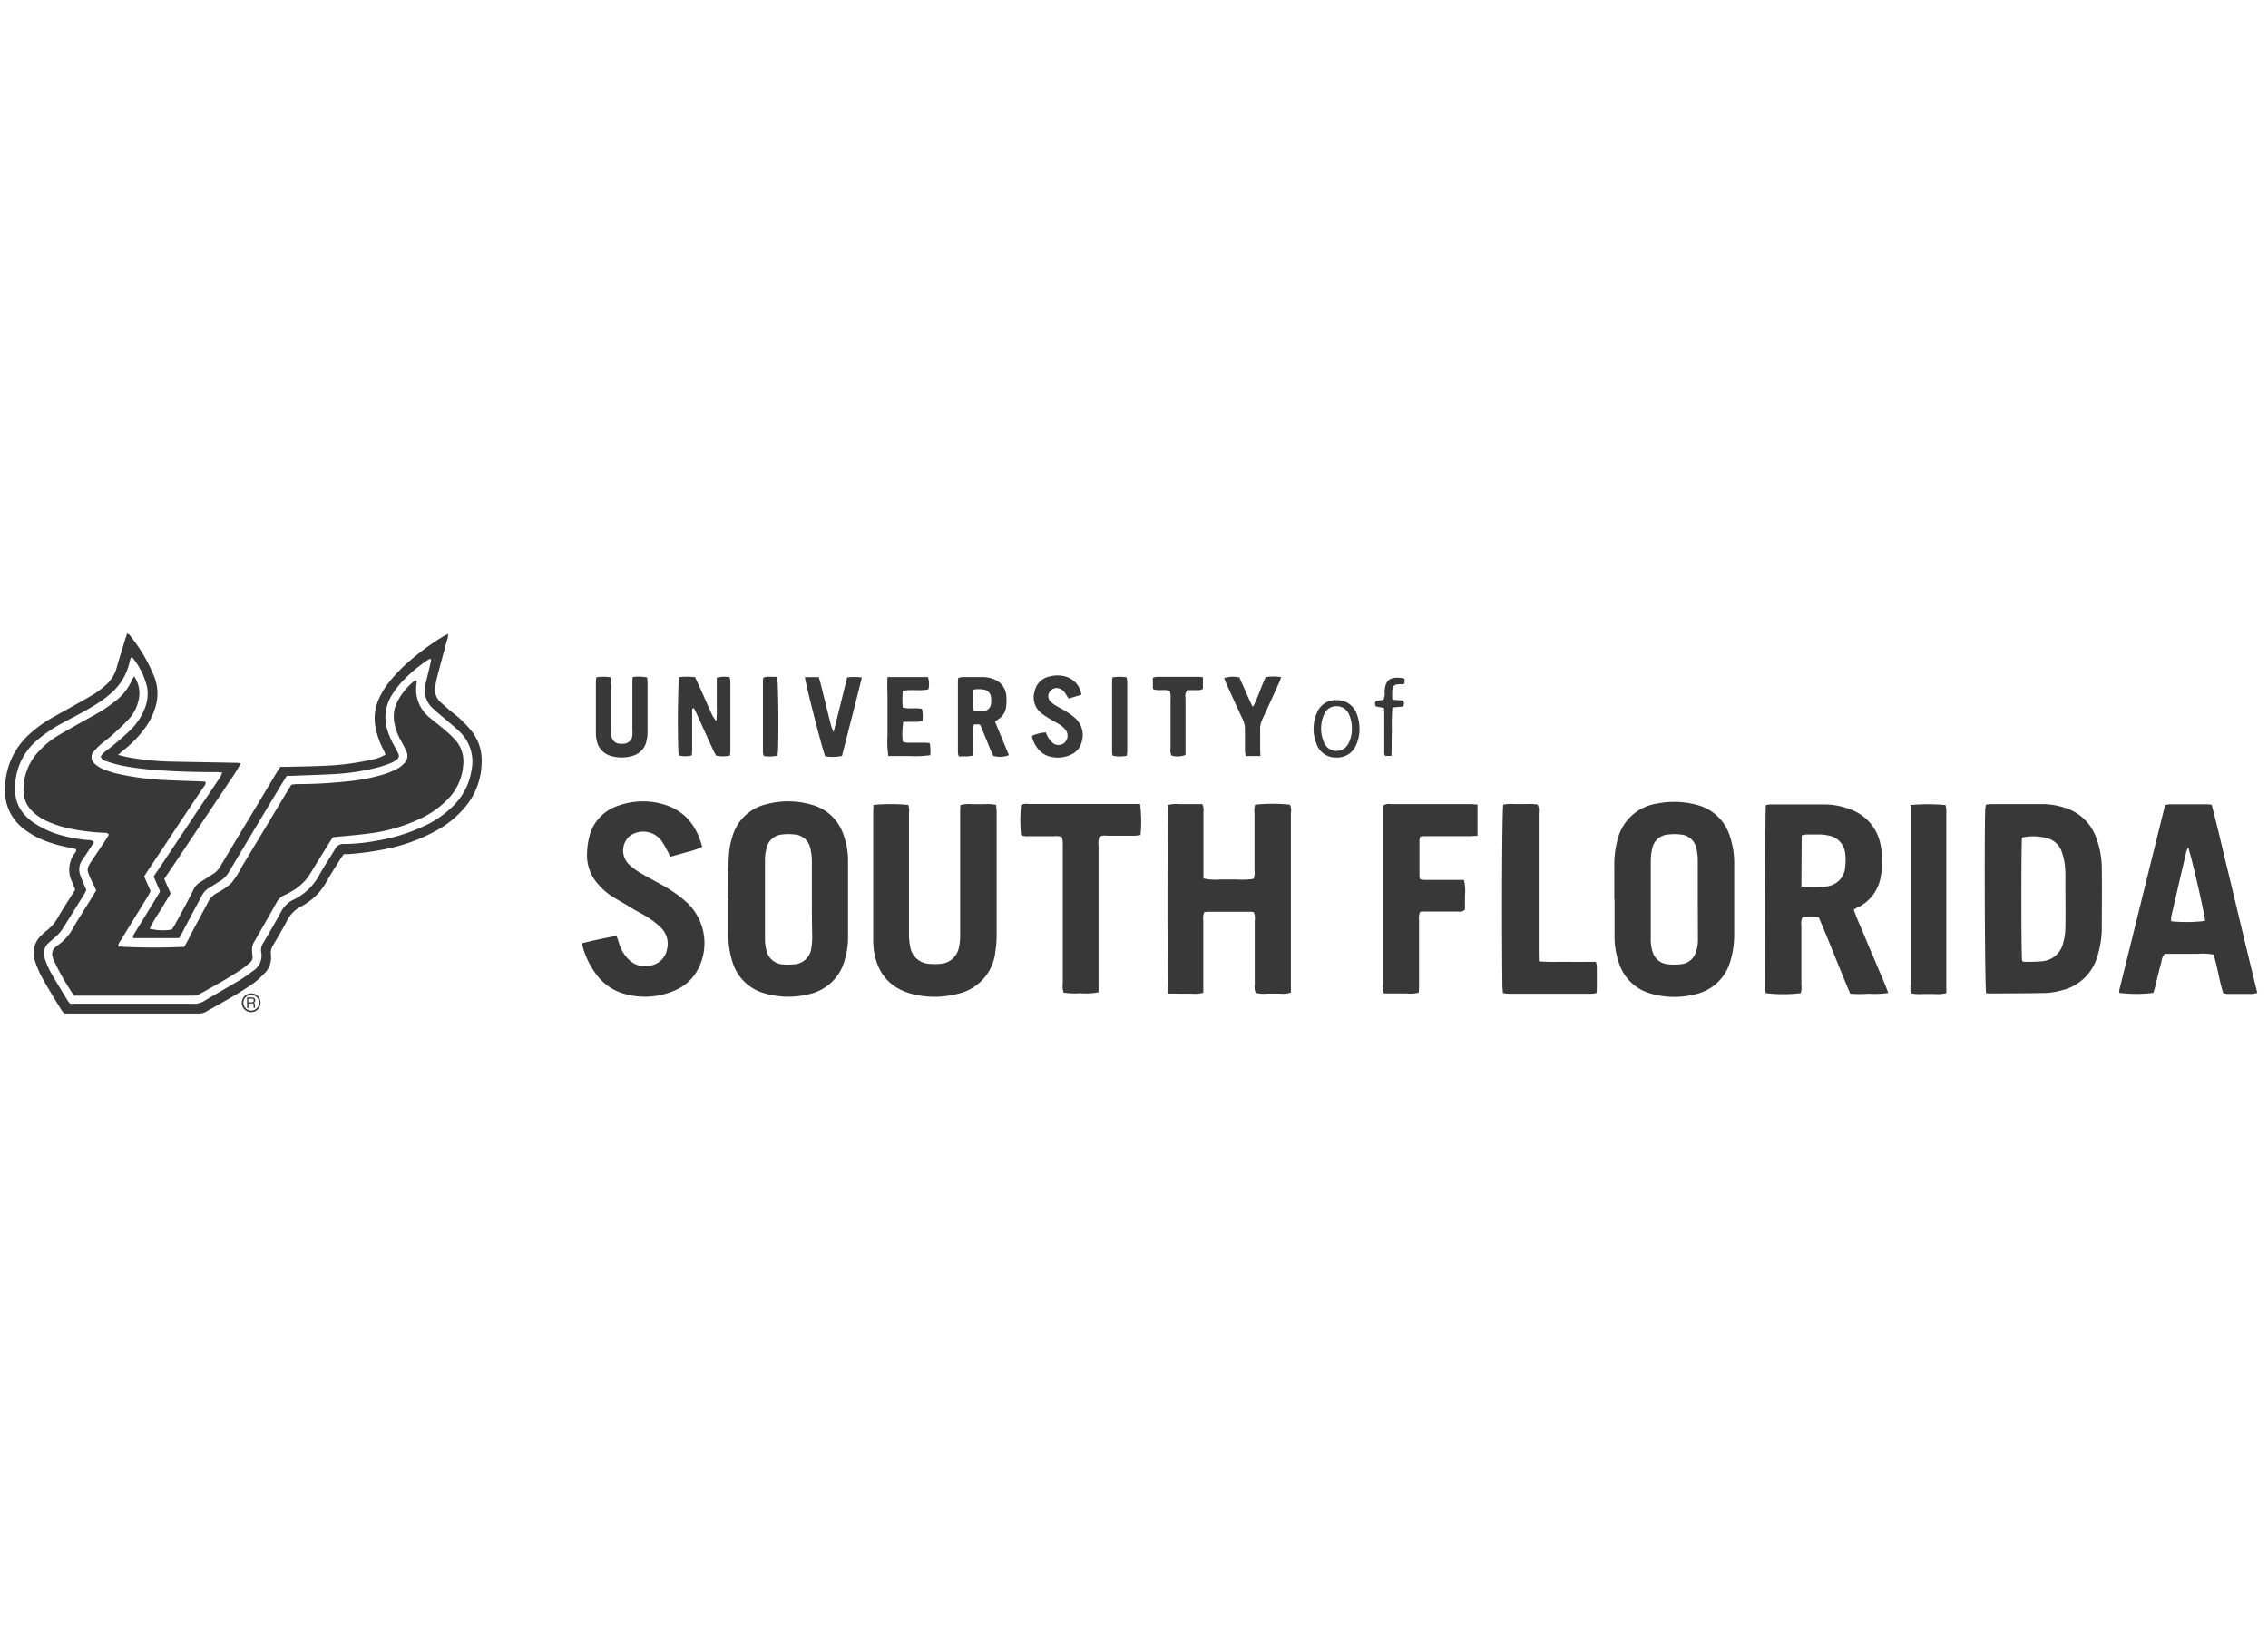 <svg xmlns="http://www.w3.org/2000/svg" viewBox="0 0 353.16 256.37"><defs><style>.a{fill:#383838;}</style></defs><path class="a" d="M288.66,141.6c.51,1.52,1.2,2.93,1.78,4.37s1.2,2.8,1.78,4.21,1.26,2.85,1.8,4.4a14.18,14.18,0,0,1-3,.12,21.83,21.83,0,0,1-2.91,0c-1.7-4-3.23-8-4.91-11.91a10.77,10.77,0,0,0-2.53,0,2.53,2.53,0,0,0-.17,1.38c0,3.06,0,6.11,0,9.16a3.06,3.06,0,0,1-.1,1.28,22.8,22.8,0,0,1-5.43,0,2.7,2.7,0,0,1-.11-.43c-.1-1.63,0-27.95.11-28.85a4.08,4.08,0,0,1,.64-.1c2.85,0,5.7,0,8.55,0a11.11,11.11,0,0,1,4,.78,7.24,7.24,0,0,1,4.7,5.66,12.07,12.07,0,0,1,0,4.79,6.43,6.43,0,0,1-3.5,4.76C289.1,141.32,288.9,141.45,288.66,141.6ZM280.5,138a21.22,21.22,0,0,0,3.83,0,3.24,3.24,0,0,0,3-3.13,8.19,8.19,0,0,0,0-2,3.13,3.13,0,0,0-2.6-2.8,6.81,6.81,0,0,0-1.19-.16q-1.14,0-2.28,0a4,4,0,0,0-.71.14Z"/><path class="a" d="M309.26,154.61c-.19-1.15-.28-24.46-.13-28.62a6.29,6.29,0,0,1,.11-.72,5.45,5.45,0,0,1,.62-.09l8.43,0a11.11,11.11,0,0,1,3.08.52,7.5,7.5,0,0,1,5.06,4.77,13.85,13.85,0,0,1,.85,4.71c.05,3.13,0,6.27,0,9.4a14.65,14.65,0,0,1-.68,4.26,7.54,7.54,0,0,1-5.55,5.33,11.26,11.26,0,0,1-2.49.41c-2.93.07-5.86.06-8.79.08A3,3,0,0,1,309.26,154.61Zm5.61-5c.1,0,.21.13.32.12.92,0,1.84,0,2.75-.08a3.67,3.67,0,0,0,3.33-2.87,9.08,9.08,0,0,0,.34-2.25c.05-2.52,0-5.05,0-7.58a17.32,17.32,0,0,0-.08-2.28,10.38,10.38,0,0,0-.53-2.2,3.26,3.26,0,0,0-1.92-1.89,8.14,8.14,0,0,0-4.23-.19C314.73,131.31,314.72,148.46,314.87,149.57Z"/><path class="a" d="M181.9,154.67c-.14-1.36-.13-28.34,0-29.37a5.31,5.31,0,0,1,1.74-.12c.6,0,1.2,0,1.81,0s1.18,0,1.76,0a2.15,2.15,0,0,1,.18,1.24v9c0,.44,0,.87,0,1.33a8.76,8.76,0,0,0,2.68.16c.84,0,1.69,0,2.53,0a11.26,11.26,0,0,0,2.6-.1,2.75,2.75,0,0,0,.14-1.35c0-3,0-5.94,0-8.91a3.06,3.06,0,0,1,.1-1.28,25.67,25.67,0,0,1,5.42,0,2.08,2.08,0,0,1,.15,1.28c0,4.7,0,9.4,0,14.09,0,4.18,0,8.36,0,12.54,0,.43,0,.87,0,1.34a4.46,4.46,0,0,1-1.8.16c-.64,0-1.29,0-1.93,0a5,5,0,0,1-1.76-.12,2.67,2.67,0,0,1-.14-1.33c0-3.3,0-6.59,0-9.88a2.52,2.52,0,0,0-.13-1.3,1.22,1.22,0,0,0-.34-.11H188a2.66,2.66,0,0,0-.5.09,2.72,2.72,0,0,0-.13,1.29c0,3.3,0,6.59,0,9.89,0,.43,0,.87,0,1.34a5.17,5.17,0,0,1-1.82.14c-.6,0-1.2,0-1.8,0Z"/><path class="a" d="M251.37,140v-5.3a15,15,0,0,1,.51-4,7.45,7.45,0,0,1,6.24-5.62,13.43,13.43,0,0,1,6.08.21,7.25,7.25,0,0,1,5.18,4.92,13.18,13.18,0,0,1,.66,4.27q0,5.54,0,11.07a13.9,13.9,0,0,1-.58,4,7.27,7.27,0,0,1-5.46,5.23,13.13,13.13,0,0,1-6.9-.09,7.19,7.19,0,0,1-5-4.77,12.35,12.35,0,0,1-.69-4.13c0-1.93,0-3.86,0-5.78Zm13-.06c0-2,0-4.09,0-6.14a8,8,0,0,0-.26-1.89,2.67,2.67,0,0,0-2.42-2,8.22,8.22,0,0,0-1.92,0,2.69,2.69,0,0,0-2.48,2.12,9.07,9.07,0,0,0-.24,2c0,1.76,0,3.53,0,5.3v6.62a6.6,6.6,0,0,0,.29,2.25,2.69,2.69,0,0,0,2.28,1.9,8.67,8.67,0,0,0,2.16,0,2.69,2.69,0,0,0,2.34-2,6,6,0,0,0,.27-2Z"/><path class="a" d="M113.36,140c0-2.33,0-4.66.15-7a11.49,11.49,0,0,1,.52-2.71,7.15,7.15,0,0,1,5.3-5.09,13,13,0,0,1,7,.06,7.13,7.13,0,0,1,5,4.66,11.44,11.44,0,0,1,.72,3.88q0,6.15,0,12.28a11.67,11.67,0,0,1-.51,3.32,7.3,7.3,0,0,1-5.5,5.35,13.13,13.13,0,0,1-6.9-.09,7.19,7.19,0,0,1-5-4.65,14.1,14.1,0,0,1-.73-4.86c0-1.72,0-3.45,0-5.17Zm13.06,0c0-2,0-3.93,0-5.9a9,9,0,0,0-.26-2.13,2.66,2.66,0,0,0-2.4-2.06,8.19,8.19,0,0,0-2,0,2.68,2.68,0,0,0-2.39,2.08,7.08,7.08,0,0,0-.25,1.78q0,6.26,0,12.52a6.71,6.71,0,0,0,.23,1.66,2.74,2.74,0,0,0,2.56,2.18,8.13,8.13,0,0,0,1.56,0,2.86,2.86,0,0,0,2.87-2.58,10.83,10.83,0,0,0,.13-1.8C126.43,143.78,126.42,141.85,126.42,139.92Z"/><path class="a" d="M136,125.3a29.82,29.82,0,0,1,5.43,0,2.73,2.73,0,0,1,.11,1.27q0,9.41,0,18.79a9.84,9.84,0,0,0,.19,2,3.15,3.15,0,0,0,3.09,2.69,8.24,8.24,0,0,0,1.57,0,3.13,3.13,0,0,0,2.91-2.47,8.5,8.5,0,0,0,.21-2c0-4.21,0-8.43,0-12.64v-6.39c0-.39,0-.78.05-1.23a5.33,5.33,0,0,1,1.81-.13c.64,0,1.29,0,1.93,0a6.65,6.65,0,0,1,1.82.11c0,.36.07.67.07,1,0,6.46,0,12.93,0,19.39a16.07,16.07,0,0,1-.19,2.4,7.49,7.49,0,0,1-5.81,6.61,14.3,14.3,0,0,1-7,.08c-4-1-5.73-3.69-6.15-7.12a13.75,13.75,0,0,1-.07-1.57V126.43C136,126.08,136,125.72,136,125.3Z"/><path class="a" d="M346.18,154.61c-.61-2-.88-4-1.48-6a9.28,9.28,0,0,0-2.52-.12c-.88,0-1.76,0-2.64,0H337.1a1.91,1.91,0,0,0-.52,1.17c-.36,1.32-.68,2.64-1,4-.08.31-.18.61-.27.9a20.89,20.89,0,0,1-5.3,0,2.32,2.32,0,0,1,0-.45l7.12-28.77a3.72,3.72,0,0,1,.7-.13h5.9a6.5,6.5,0,0,1,.66.07c.86,3.22,1.58,6.46,2.37,9.68s1.57,6.55,2.36,9.83,1.56,6.46,2.37,9.77a4.2,4.2,0,0,1-.71.17c-1.32,0-2.65,0-4,0A4.25,4.25,0,0,1,346.18,154.61Zm-5.47-22.73c-.1.28-.21.49-.27.71q-1.19,5.08-2.36,10.18a3.53,3.53,0,0,0,0,.65,23.88,23.88,0,0,0,5.29-.06C343.3,142.29,341.15,132.91,340.71,131.88Z"/><path class="a" d="M90.69,146.82c1.74-.42,3.49-.8,5.31-1.13.14.39.26.72.36,1.05a6,6,0,0,0,1.41,2.5,3.62,3.62,0,0,0,3.85,1,3.09,3.09,0,0,0,2.24-2.45,3.48,3.48,0,0,0-.91-3.34,11.89,11.89,0,0,0-2-1.59c-.87-.58-1.81-1-2.71-1.57s-2-1.16-3-1.79A10,10,0,0,1,93,137.48a6.63,6.63,0,0,1-1.59-4.43,12.2,12.2,0,0,1,.31-2.63,6.76,6.76,0,0,1,4.57-5,11.3,11.3,0,0,1,7.22-.15c3.2,1,5,3.36,5.83,6.56a12,12,0,0,1-2.53.86c-.8.25-1.61.45-2.45.69-.18-.4-.31-.73-.48-1a14.06,14.06,0,0,0-.92-1.55,3.55,3.55,0,0,0-4.13-1.11,2.47,2.47,0,0,0-1.28,1,3,3,0,0,0,.41,3.86,9.12,9.12,0,0,0,1.53,1.17c.74.47,1.53.87,2.3,1.31.94.53,1.92,1,2.81,1.62a18.49,18.49,0,0,1,2.55,2,8.69,8.69,0,0,1,1.68,9.92,7.18,7.18,0,0,1-3.75,3.59,11.61,11.61,0,0,1-7.77.55,8.11,8.11,0,0,1-4.42-3,12.83,12.83,0,0,1-2.19-4.52A1.3,1.3,0,0,1,90.69,146.82Z"/><path class="a" d="M230.07,125.25c0,1.68,0,3.23,0,4.86-.5,0-.89.06-1.29.06h-6.38c-.39,0-.79,0-1.21.05a1.68,1.68,0,0,0-.16.48c0,1.93,0,3.85,0,5.78a2.65,2.65,0,0,0,.12.42c.25,0,.52.08.79.08h4.81l1.21,0a7.41,7.41,0,0,1,.16,2.42c0,.76,0,1.52,0,2.18a1,1,0,0,1-1,.32h-4.82c-.39,0-.78,0-1.18.06a3,3,0,0,0-.15,1.36v9.88c0,.43,0,.86-.05,1.32a5.09,5.09,0,0,1-1.84.14c-.6,0-1.2,0-1.8,0l-1.76,0a2.4,2.4,0,0,1-.18-1.37q0-8.24,0-16.49V125.44a1.51,1.51,0,0,1,1.22-.26c3.21,0,6.42,0,9.63,0,.92,0,1.85,0,2.77,0C229.29,125.18,229.61,125.22,230.07,125.25Z"/><path class="a" d="M165.36,130.35a2.08,2.08,0,0,0-1.23-.17c-1.32,0-2.65,0-4,0A2.14,2.14,0,0,1,159,130a22.79,22.79,0,0,1,0-4.68,1.76,1.76,0,0,1,1.15-.16c3,0,6,0,9,0h7.23c.39,0,.78,0,1.15,0a22.36,22.36,0,0,1,.07,4.83,8.71,8.71,0,0,1-.91.11c-1.44,0-2.89,0-4.34,0a1.78,1.78,0,0,0-1.17.17,3.36,3.36,0,0,0-.12,1.41q0,10.67,0,21.33c0,.47,0,.95,0,1.46a9.8,9.8,0,0,1-2.79.15,12.33,12.33,0,0,1-2.64-.09,2.93,2.93,0,0,1-.14-1.43c0-7.15,0-14.3,0-21.45A4.22,4.22,0,0,0,165.36,130.35Z"/><path class="a" d="M239.63,149.65c1.61.15,3.05.06,4.49.08s2.89,0,4.37,0a3.27,3.27,0,0,1,.16.61c0,1.25,0,2.49,0,3.73a4.32,4.32,0,0,1-.07.53,4.71,4.71,0,0,1-.7.1q-6.51,0-13,0a7.35,7.35,0,0,1-.86-.1c0-.37-.06-.68-.07-1-.12-10.88-.05-27.2.13-28.34a6.37,6.37,0,0,1,1.75-.09c.6,0,1.21,0,1.81,0a8.26,8.26,0,0,1,1.79.08,2.11,2.11,0,0,1,.17,1.3c0,3,0,5.94,0,8.91q0,6.39,0,12.77C239.6,148.67,239.62,149.11,239.63,149.65Z"/><path class="a" d="M297.45,125.32a31.36,31.36,0,0,1,5.49,0,5.74,5.74,0,0,1,.13.65c0,.28,0,.56,0,.84v26.36c0,.47,0,.94,0,1.44a5.58,5.58,0,0,1-1.84.13c-.61,0-1.21,0-1.81,0a6.85,6.85,0,0,1-1.8-.09,2.85,2.85,0,0,1-.12-1.32q0-9.39,0-18.78v-9.19Z"/><path class="a" d="M111.54,112.27a16.9,16.9,0,0,0,.07-2.3c0-.76,0-1.52,0-2.29s0-1.43,0-2.19a4.82,4.82,0,0,1,2-.07,4,4,0,0,1,.12.68q0,5.41,0,10.83a6.17,6.17,0,0,1-.08.71,5.81,5.81,0,0,1-2.12,0,8.69,8.69,0,0,1-.44-.8c-.89-1.93-1.76-3.87-2.64-5.8-.13-.29-.28-.56-.42-.82-.34.11-.25.34-.25.51,0,1.89,0,3.77,0,5.66,0,.39,0,.78-.06,1.21a4,4,0,0,1-2,0,5.77,5.77,0,0,1-.1-.71c-.12-3.88-.05-10.37.13-11.48a12,12,0,0,1,2.48,0c.29.63.56,1.2.82,1.78s.5,1.1.74,1.65.51,1.18.79,1.75A6,6,0,0,0,111.54,112.27Z"/><path class="a" d="M151.6,112.8c-.24,1.65.08,3.25-.19,4.86-.29,0-.52.08-.76.09l-1.35,0a2.63,2.63,0,0,1-.14-.61c0-3.73,0-7.45,0-11.18a3.09,3.09,0,0,1,.06-.43,3.56,3.56,0,0,1,.65-.13c1,0,2.09,0,3.13,0a4.6,4.6,0,0,1,1.76.34,2.94,2.94,0,0,1,1.92,2.42,7.25,7.25,0,0,1,0,1.68,2.64,2.64,0,0,1-1.2,2.11c-.17.11-.32.23-.54.39.73,1.75,1.44,3.48,2.16,5.21a3.72,3.72,0,0,1-2.41.12c-.12-.25-.27-.53-.4-.82-.47-1.14-.93-2.3-1.41-3.44C152.63,112.7,152.62,112.7,151.6,112.8Zm0-5.45a5.19,5.19,0,0,0-.1,1.7c0,.54-.16,1.12.19,1.64a14.18,14.18,0,0,0,1.46,0,1.22,1.22,0,0,0,1.15-1.06,3.6,3.6,0,0,0,0-1.18,1.28,1.28,0,0,0-1.13-1.1A4.42,4.42,0,0,0,151.62,107.35Z"/><path class="a" d="M92.86,105.44a7,7,0,0,1,2.23,0c0,.43,0,.83.06,1.22v6.86a6.46,6.46,0,0,0,.06,1.08,1.36,1.36,0,0,0,1.32,1.18,2.57,2.57,0,0,0,.48,0,1.41,1.41,0,0,0,1.46-1.32,7.74,7.74,0,0,0,0-1.08c0-2.25,0-4.49,0-6.74,0-.39,0-.78.06-1.25a7.18,7.18,0,0,1,2.22.06,6.5,6.5,0,0,1,.08.73c0,2.61,0,5.21,0,7.82a5.72,5.72,0,0,1-.18,1.43,3,3,0,0,1-2,2.19,5.86,5.86,0,0,1-3.32.11,3.1,3.1,0,0,1-2.43-2.54,4.86,4.86,0,0,1-.11-1.07c0-2.65,0-5.3,0-8C92.79,106,92.83,105.73,92.86,105.44Z"/><path class="a" d="M168.4,108.15l-2,.6-.51-.8a1.69,1.69,0,0,0-1-.79,1.3,1.3,0,0,0-1.46.56,1.18,1.18,0,0,0,.2,1.54,4.54,4.54,0,0,0,.87.64c.48.29,1,.52,1.46.83a9.54,9.54,0,0,1,1.46,1.06,3.53,3.53,0,0,1,1,3.75,2.87,2.87,0,0,1-1.67,1.94,4.76,4.76,0,0,1-3.28.29,3.48,3.48,0,0,1-2-1.41,4.54,4.54,0,0,1-.79-1.8,6,6,0,0,1,2.17-.54,5.81,5.81,0,0,0,.44.9,3.16,3.16,0,0,0,.71.79,1.41,1.41,0,0,0,1.86-.19,1.47,1.47,0,0,0,.14-1.79,3.49,3.49,0,0,0-.84-.83c-.46-.32-1-.56-1.45-.85a14.78,14.78,0,0,1-1.6-1.06,3.12,3.12,0,0,1-1-3.36,2.93,2.93,0,0,1,2.34-2.32,4.56,4.56,0,0,1,2.83.13A3.45,3.45,0,0,1,168.4,108.15Z"/><path class="a" d="M138.2,105.4h6.3a3.64,3.64,0,0,1,.07,1.91c-1.31.31-2.64-.06-4,.25a17,17,0,0,0,0,2.57c1,.3,2,0,3,.23a5.43,5.43,0,0,1,.06,1.89,7.18,7.18,0,0,1-.79.12c-.71,0-1.43,0-2.19,0a12.8,12.8,0,0,0-.08,3.09,3,3,0,0,0,.68.16c.84,0,1.68,0,2.52,0,.32,0,.63,0,1,.08a6.11,6.11,0,0,1,.08,1.86,16.48,16.48,0,0,1-3.27.13c-1.08,0-2.15,0-3.25,0a14.6,14.6,0,0,1-.13-3.07c0-1,0-2.08,0-3.12s0-2,0-3S138.12,106.53,138.2,105.4Z"/><path class="a" d="M125.33,105.41h2.15c.1.31.2.61.28.91l1.65,6.65c.07.25.2.49.39,1,.75-3,1.43-5.75,2.11-8.51a9.21,9.21,0,0,1,2.29,0c-1,4.14-2.07,8.16-3.09,12.21a6.83,6.83,0,0,1-2.62.06C128.09,116.79,125.49,106.72,125.33,105.41Z"/><path class="a" d="M196.26,117.69H194a4.81,4.81,0,0,1-.14-.7c0-1.12,0-2.24,0-3.36a3.57,3.57,0,0,0-.39-1.73q-1.22-2.61-2.4-5.24c-.17-.36-.31-.73-.46-1.1a4.33,4.33,0,0,1,2.39-.09c.65,1.48,1.32,3,2,4.47,0,0,.07,0,.17,0,.72-1.45,1.2-3,1.91-4.52a6.82,6.82,0,0,1,2.43,0c-.18.44-.31.81-.48,1.17-.81,1.78-1.62,3.57-2.45,5.35a3.48,3.48,0,0,0-.36,1.61c0,1,0,2,0,3Z"/><path class="a" d="M187.31,105.44v1.78c-.42.33-.88.19-1.3.21s-.8,0-1.14,0a1.48,1.48,0,0,0-.27,1.22q0,3.8,0,7.58c0,.44,0,.88,0,1.29a3.32,3.32,0,0,1-2.17.1,1.82,1.82,0,0,1-.16-1.15c0-2.53,0-5.06,0-7.59a3.44,3.44,0,0,0-.12-1.31c-.84-.36-1.77.08-2.63-.32v-1.74a2.88,2.88,0,0,1,.66-.15h6.5A5.17,5.17,0,0,1,187.31,105.44Z"/><path class="a" d="M175.47,117.64a5.05,5.05,0,0,1-2.19,0,1.31,1.31,0,0,1-.11-.38q0-5.64,0-11.28a5,5,0,0,1,.07-.54,7.3,7.3,0,0,1,2.19,0,6.2,6.2,0,0,1,.1.7c0,3.6,0,7.2,0,10.81C175.52,117.13,175.5,117.33,175.47,117.64Z"/><path class="a" d="M121,105.35c.2,1.18.27,7.9.15,11.59a5.5,5.5,0,0,1-.11.69,5.35,5.35,0,0,1-2.11.05,2.27,2.27,0,0,1-.13-.56q0-5.61,0-11.2a2.53,2.53,0,0,1,.06-.41C119.54,105.2,120.25,105.44,121,105.35Z"/><path class="a" d="M211.69,113.47a5.72,5.72,0,0,1-.5,2.45,3.16,3.16,0,0,1-3.14,2,3.11,3.11,0,0,1-3-2,6.19,6.19,0,0,1,0-4.92,3.1,3.1,0,0,1,3.11-2,3.16,3.16,0,0,1,3.08,2.08A6.43,6.43,0,0,1,211.69,113.47Zm-1.18-.1a5.11,5.11,0,0,0-.43-2.11,2.05,2.05,0,0,0-2-1.32,2,2,0,0,0-1.89,1.25,5.39,5.39,0,0,0,0,4.43,2,2,0,0,0,1.07,1.09,2.06,2.06,0,0,0,2.68-.91A4.9,4.9,0,0,0,210.51,113.37Z"/><path class="a" d="M216.66,117.67l-.95,0c-.07-.13-.16-.23-.16-.34,0-1.08,0-2.16,0-3.25s0-1.92,0-2.88c0-.32,0-.63-.06-1l-1.19-.21a.63.63,0,0,1,0-.9l1.12-.14a2.6,2.6,0,0,0,.18-1.33c.14-1.72.76-2.25,2.5-2.1a6.16,6.16,0,0,1,.61.13v.73c-.07,0-.12.11-.19.13a2.17,2.17,0,0,1-.36,0c-1.15,0-1.34.22-1.38,1.32,0,.28,0,.56,0,.84,0,.07.06.14.14.27l1.47.1c.31.27.28.56.07.94l-1.63.16a29.37,29.37,0,0,0-.09,3.74C216.67,115.14,216.73,116.34,216.66,117.67Z"/><path class="a" d="M19.8,98.61c.18.1.27.11.32.17a25.19,25.19,0,0,1,3.87,6.5,7.07,7.07,0,0,1,.37,4.19,10.43,10.43,0,0,1-1.64,3.66,17.31,17.31,0,0,1-3.52,3.68c-.24.19-.46.4-.81.7.56.14,1,.26,1.38.34a43.09,43.09,0,0,0,7.43.72c3.13.07,6.26.11,9.38.18.27,0,.54,0,.91.07a24,24,0,0,1-1.92,3.05c-.64,1-1.31,2-2,3l-2,3-2,3-2,3-2,2.94,1,2.29c-.55.91-1.12,1.81-1.66,2.73a24.26,24.26,0,0,0-1.61,2.74,8.2,8.2,0,0,0,3.46.13c.14-.23.33-.48.47-.75,1-1.82,2-3.63,2.9-5.46a2.77,2.77,0,0,1,1.1-1.2c.65-.38,1.26-.82,1.9-1.2a3.33,3.33,0,0,0,1.15-1.18c1.43-2.41,2.89-4.82,4.34-7.22s2.89-4.82,4.34-7.23c.22-.37.46-.73.68-1.08l.9,0c2-.06,4-.07,5.93-.17a39.74,39.74,0,0,0,7.29-.93,6.86,6.86,0,0,0,2.28-.81c-.12-.27-.21-.52-.33-.75a12.09,12.09,0,0,1-1.22-3.46,7.26,7.26,0,0,1,.53-4.52,12.72,12.72,0,0,1,1.7-2.71A23.28,23.28,0,0,1,64,102.71a37.84,37.84,0,0,1,5-3.63c.22-.14.47-.25.77-.4a2.64,2.64,0,0,1-.2,1.1c-.54,2-1.08,4-1.6,6a11.41,11.41,0,0,0-.19,1.17,2.52,2.52,0,0,0,.83,2.36c.43.41.88.8,1.33,1.19.63.54,1.31,1,1.91,1.6a17.11,17.11,0,0,1,1.68,1.83A7.24,7.24,0,0,1,75,118.54a11,11,0,0,1-2.49,7,15.68,15.68,0,0,1-4.45,3.7,27.41,27.41,0,0,1-7.53,2.83,45.22,45.22,0,0,1-6.34.9l-.65,0c-.17.24-.36.48-.53.74-.73,1.18-1.49,2.34-2.17,3.55a9.47,9.47,0,0,1-3.94,3.84,5.1,5.1,0,0,0-2.25,2.32c-.66,1.26-1.39,2.48-2.11,3.71a2.15,2.15,0,0,0-.36,1.46,3.5,3.5,0,0,1-1.16,3.1A13,13,0,0,1,39.58,153c-2.43,1.71-5.06,3.11-7.64,4.57a2.87,2.87,0,0,1-.79.21.88.88,0,0,1-.23,0H10.37c-.12,0-.24,0-.44-.05-.13-.18-.3-.39-.44-.62-1-1.59-1.95-3.16-2.86-4.78a15.52,15.52,0,0,1-1.14-2.61,3.75,3.75,0,0,1,1.07-4.22,4,4,0,0,1,.52-.48,7.14,7.14,0,0,0,2.12-2.51c.82-1.36,1.67-2.69,2.51-4-.17-.44-.32-.84-.49-1.24a4.25,4.25,0,0,1,.46-4.49,2.29,2.29,0,0,0,.18-.31,1.13,1.13,0,0,0,0-.14c-.05-.24-.29-.2-.46-.26a5.23,5.23,0,0,0-.57-.12,21.15,21.15,0,0,1-3.66-1,12.75,12.75,0,0,1-3.32-1.81A7.38,7.38,0,0,1,.8,122.57a11.36,11.36,0,0,1,3.89-8.37,19.16,19.16,0,0,1,3.36-2.43c1.34-.77,2.71-1.49,4-2.24.9-.5,1.8-1,2.67-1.54a12.85,12.85,0,0,0,1.61-1.22A5.6,5.6,0,0,0,18.15,104c.43-1.52.9-3,1.36-4.54C19.59,99.2,19.69,99,19.8,98.61Zm.81,3.74c-.13,0-.19,0-.2,0a3.35,3.35,0,0,0-.19.53,9.07,9.07,0,0,1-3.12,5.2,14.38,14.38,0,0,1-1.6,1.22c-.86.56-1.75,1.08-2.65,1.58-1.32.73-2.67,1.39-4,2.16A23,23,0,0,0,6.05,115a9.69,9.69,0,0,0-3.68,8.24,5.46,5.46,0,0,0,1.2,3.29,7.64,7.64,0,0,0,1.95,1.72A14.27,14.27,0,0,0,9.43,130a23,23,0,0,0,4.2.77c.33,0,.71,0,1,.34l-.44.7c-.44.66-.86,1.33-1.33,2a2.57,2.57,0,0,0-.34,2.48c.16.49.38.95.57,1.43l.36.85c-.12.22-.2.4-.3.57-1.15,1.85-2.29,3.7-3.46,5.54a5.19,5.19,0,0,1-.86,1c-.4.38-.84.73-1.25,1.1A2.15,2.15,0,0,0,6.91,149a12.26,12.26,0,0,0,.89,2.19c.89,1.58,1.86,3.13,2.8,4.69a2.9,2.9,0,0,0,.35.38h19a3.13,3.13,0,0,0,1.71-.35c1.9-1.14,3.83-2.22,5.73-3.36a23.48,23.48,0,0,0,1.95-1.36,2.8,2.8,0,0,0,1.33-2.95,2,2,0,0,1,.33-1.46c.94-1.61,1.89-3.21,2.77-4.85a4.13,4.13,0,0,1,1.89-1.85,8.92,8.92,0,0,0,4-3.76c.78-1.42,1.71-2.76,2.52-4.16a1.38,1.38,0,0,1,1.34-.77,28.46,28.46,0,0,0,5-.49,28.19,28.19,0,0,0,7.68-2.38,15.58,15.58,0,0,0,4.53-3.22,9.92,9.92,0,0,0,2.7-5.44,6.45,6.45,0,0,0-1.9-6c-.68-.66-1.43-1.25-2.15-1.87s-1.34-1.11-2-1.73a3.83,3.83,0,0,1-1.12-3.8c.25-1,.51-2.07.75-3.11,0-.25.26-.51,0-.81a2.87,2.87,0,0,0-.39.2,22.82,22.82,0,0,0-3.5,2.85A13.56,13.56,0,0,0,61,108.24a6.51,6.51,0,0,0-.69,5.37,12.29,12.29,0,0,0,1.14,2.6c.22.38.42.77.6,1.16a.67.67,0,0,1-.24.85,4,4,0,0,1-.91.55,17.16,17.16,0,0,1-2.13.71,34,34,0,0,1-6.33,1c-2.29.14-4.59.19-6.88.29l-.9,0c-.3.49-.62,1-.92,1.49q-4.05,6.72-8.07,13.44a4,4,0,0,1-1.47,1.5c-.55.31-1.06.7-1.61,1a3,3,0,0,0-1.18,1.27c-1,1.87-2,3.72-2.95,5.57-.18.34-.38.68-.59,1-.26,0-.49,0-.72,0l-6.3,0a.14.14,0,0,1-.1-.05s0-.06-.09-.21c1.38-2.3,2.86-4.63,4.27-7l-1-2.32c.24-.38.45-.72.67-1l6.72-10.08,3-4.45a5.23,5.23,0,0,0,.28-.68c-.3,0-.49-.05-.68-.05-2.93,0-5.86-.06-8.79-.26a48.56,48.56,0,0,1-6.24-.77,22.43,22.43,0,0,1-2.39-.69,1.1,1.1,0,0,1-.82-.72,5.17,5.17,0,0,1,.48-.59c.42-.36.88-.68,1.3-1,1-.85,2-1.69,2.92-2.6a9.27,9.27,0,0,0,2.1-3.14,6.07,6.07,0,0,0,.42-3.49A11.59,11.59,0,0,0,20.61,102.35Z"/><path class="a" d="M39.27,154.76h.42v.09l-.41,0Z"/><path class="a" d="M11.53,155a38.81,38.81,0,0,1-3.14-5.47c-.06-.15-.1-.3-.15-.45a1.37,1.37,0,0,1,.47-1.69,2.76,2.76,0,0,1,.27-.23,7.66,7.66,0,0,0,2.47-2.83c.93-1.57,1.92-3.1,2.88-4.65.21-.33.41-.67.65-1.08-.26-.55-.54-1.11-.8-1.68-.74-1.6-.73-1.68.25-3.14l2.05-3.06c.17-.26.32-.53.46-.77-.2-.37-.5-.3-.76-.31a33.12,33.12,0,0,1-5.06-.6,17.34,17.34,0,0,1-3.84-1.22A7.83,7.83,0,0,1,5,126.26,4.48,4.48,0,0,1,3.66,123,8.68,8.68,0,0,1,6,117a13.83,13.83,0,0,1,3-2.47c1.22-.73,2.47-1.41,3.71-2.12,1.07-.6,2.16-1.16,3.2-1.81a23.33,23.33,0,0,0,2.31-1.67,8.12,8.12,0,0,0,2.29-3,5.14,5.14,0,0,1,.29-.51s0-.05.12-.09a4.67,4.67,0,0,1,.64,3.74A6.16,6.16,0,0,1,20,112c-.78.84-1.63,1.62-2.48,2.39-.59.53-1.24,1-1.84,1.5a8.55,8.55,0,0,0-1.07,1.1,1.28,1.28,0,0,0,.15,1.91,4.6,4.6,0,0,0,1.29.83,14.39,14.39,0,0,0,2.25.72,42.64,42.64,0,0,0,7.88,1c1.7.09,3.41.13,5.11.19l.68.05c.16.41-.14.63-.3.87q-3,4.45-5.93,8.9L23,135.57c-.18.26-.34.53-.55.87l1,2.29c-.15.29-.31.61-.49.9l-4.17,6.78a2.13,2.13,0,0,0-.43.94,100.61,100.61,0,0,0,10.32.05c.18-.32.4-.69.6-1.07,1-2,2.09-3.91,3.11-5.88a3.3,3.3,0,0,1,1.26-1.36A11,11,0,0,0,36,137.5a13.84,13.84,0,0,0,1.6-2.48q3.63-6,7.23-12c.16-.27.34-.53.54-.86a6.38,6.38,0,0,1,.89-.1c2.54,0,5.07-.13,7.59-.4A29.38,29.38,0,0,0,60,120.47a12.55,12.55,0,0,0,1.85-.79,4.13,4.13,0,0,0,1-.77,1.6,1.6,0,0,0,.4-2c-.24-.54-.52-1.07-.81-1.59a9.15,9.15,0,0,1-1-2.64,5.18,5.18,0,0,1,.44-3.46,10.15,10.15,0,0,1,2.77-3.33c.32.1.24.32.22.49a5.63,5.63,0,0,0,2.2,5.46c.69.59,1.43,1.13,2.12,1.73a21.65,21.65,0,0,1,1.64,1.54A5,5,0,0,1,72.14,119a8.46,8.46,0,0,1-2.41,5.41,14.46,14.46,0,0,1-4.57,3.16,25.73,25.73,0,0,1-7.38,2.14c-1.92.27-3.85.41-5.91.62a8,8,0,0,0-.46.65c-1,1.61-2,3.21-3,4.86a7.86,7.86,0,0,1-2.93,2.88,8.44,8.44,0,0,1-1.15.61,2.54,2.54,0,0,0-1.27,1.17c-1.11,2-2.25,4-3.41,6a2.39,2.39,0,0,0-.38,1.68c0,.2,0,.4.05.59a1.16,1.16,0,0,1-.47,1.15c-.33.28-.67.56-1,.81-2.15,1.49-4.45,2.73-6.73,4A2.15,2.15,0,0,1,30,155c-1.55,0-3.09,0-4.63,0H11.53Z"/><path class="a" d="M39.12,154.65a1.46,1.46,0,1,0,1.45,1.45A1.45,1.45,0,0,0,39.12,154.65Zm0,2.67a1.22,1.22,0,1,1,1.22-1.22A1.22,1.22,0,0,1,39.12,157.32Z"/><path class="a" d="M39.71,156.78a.53.53,0,0,1,0-.14v-.22a.34.34,0,0,0-.06-.2.3.3,0,0,0-.14-.1.5.5,0,0,0,.17-.15.48.48,0,0,0,.06-.24.39.39,0,0,0-.23-.39.67.67,0,0,0-.3-.06h-.74v1.64h.22v-.7h.49a.44.44,0,0,1,.19,0,.24.24,0,0,1,.12.21v.27c0,.07,0,.11,0,.13a.42.42,0,0,0,0,.06h.27v0A.13.13,0,0,1,39.71,156.78Zm-.3-.81a.43.43,0,0,1-.24.06h-.5v-.55h.53a.4.4,0,0,1,.17,0,.25.25,0,0,1,.13.24A.25.25,0,0,1,39.41,156Z"/></svg>